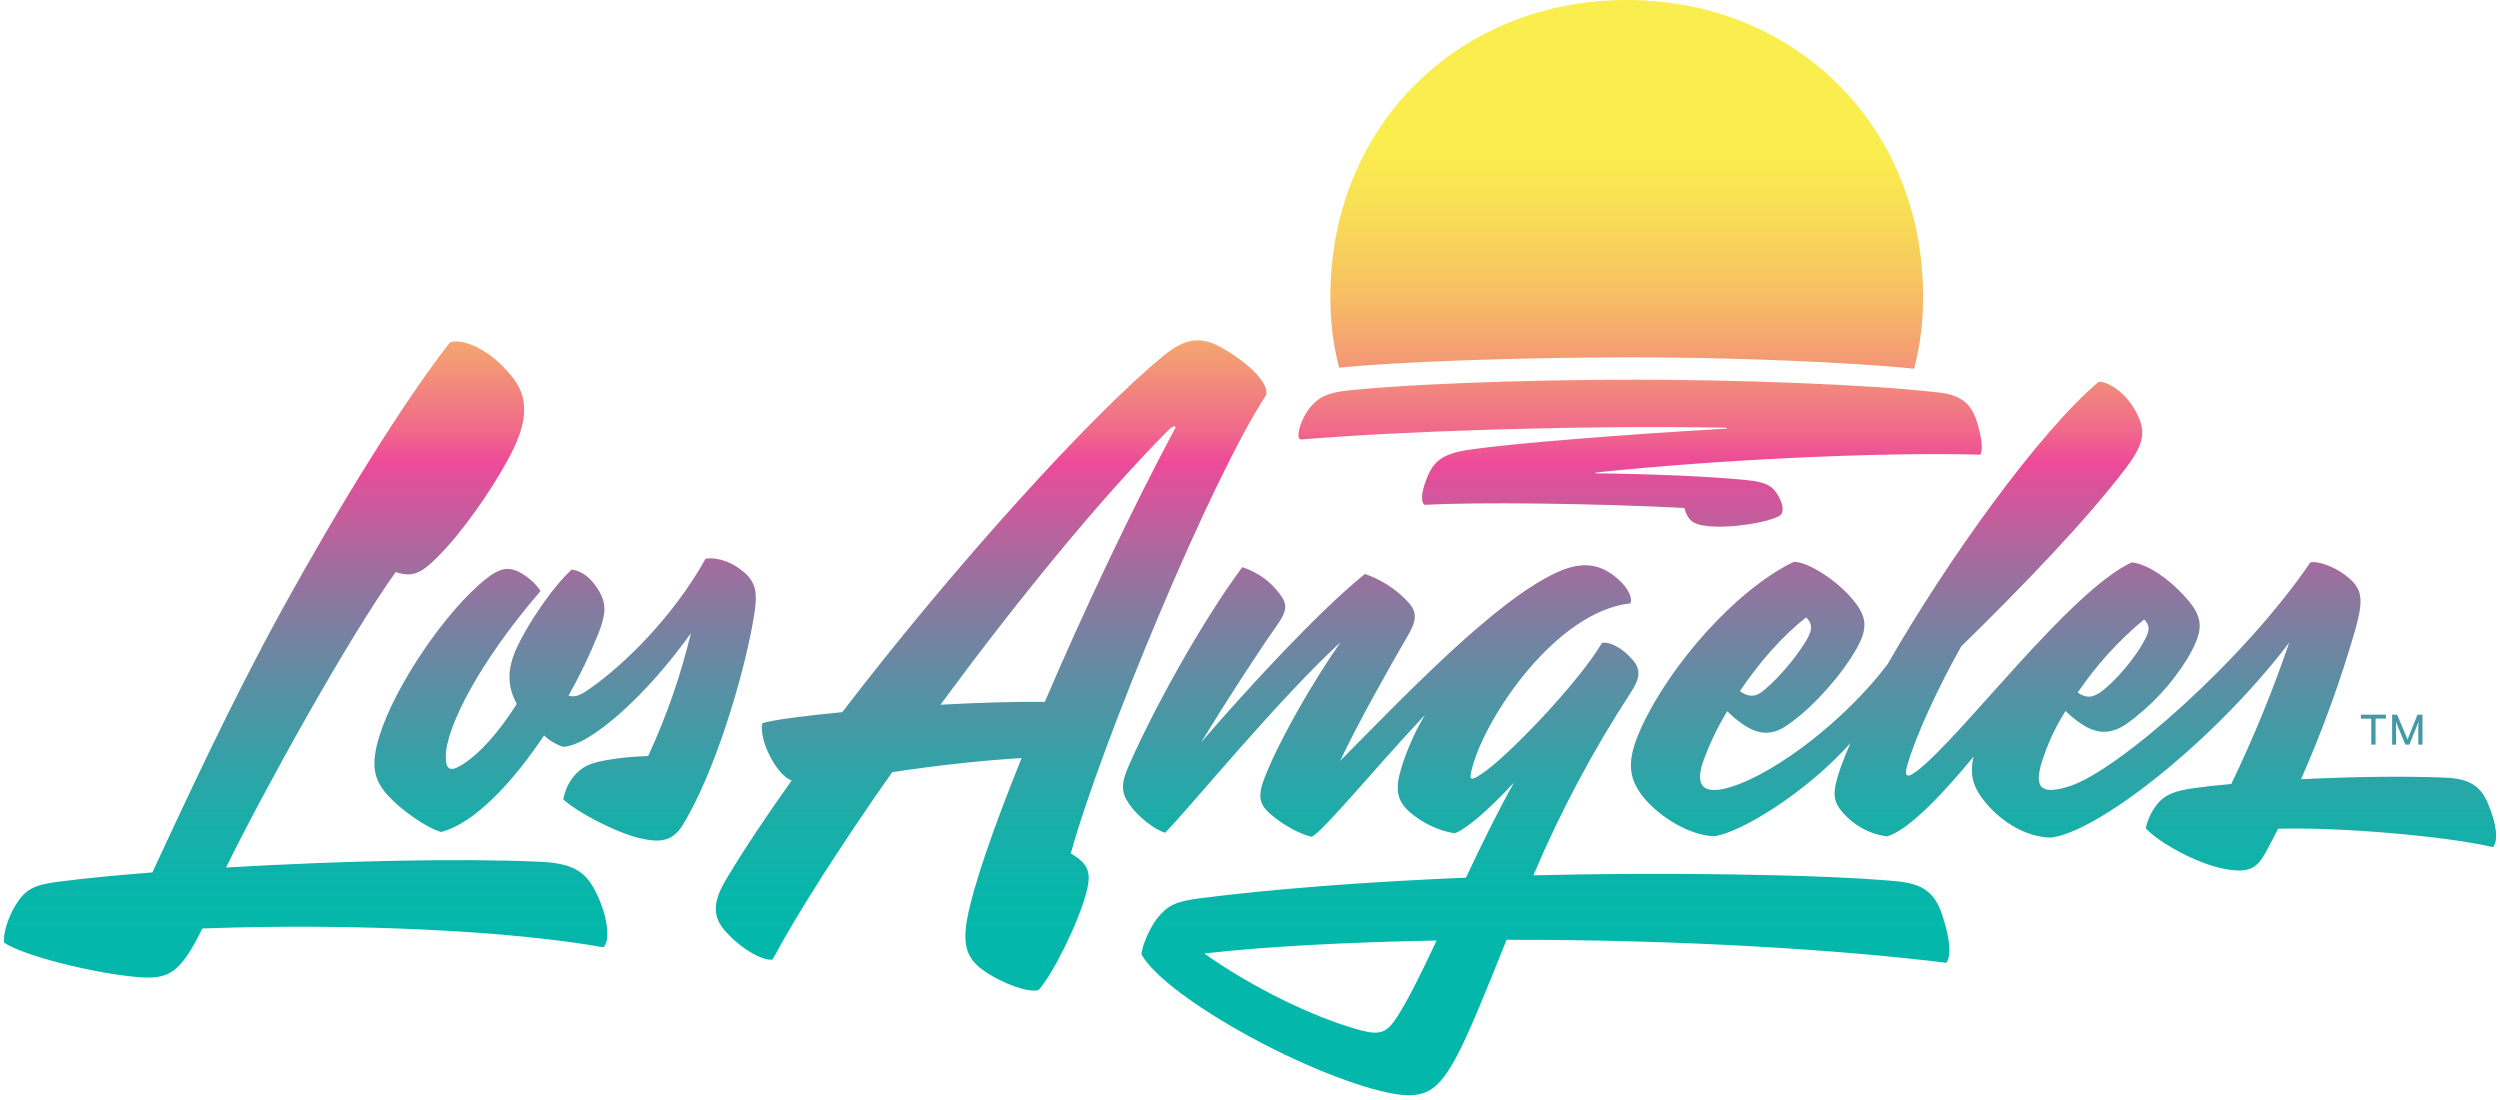 <?xml version="1.0" encoding="UTF-8"?>
<svg width="300px" height="132px" viewBox="0 0 300 132" version="1.1" xmlns="http://www.w3.org/2000/svg" xmlns:xlink="http://www.w3.org/1999/xlink">
    <title>Los_Angeles_Wordmark_Gradient</title>
    <defs>
        <linearGradient x1="50%" y1="0%" x2="50%" y2="100%" id="linearGradient-1">
            <stop stop-color="#FAEE4E" offset="13%"></stop>
            <stop stop-color="#FAE851" offset="16%"></stop>
            <stop stop-color="#F8D858" offset="21%"></stop>
            <stop stop-color="#F6BE64" offset="27%"></stop>
            <stop stop-color="#F39975" offset="33%"></stop>
            <stop stop-color="#F06A8A" offset="39%"></stop>
            <stop stop-color="#ED4A99" offset="42%"></stop>
            <stop stop-color="#D3569B" offset="45%"></stop>
            <stop stop-color="#95739F" offset="53%"></stop>
            <stop stop-color="#618CA3" offset="61%"></stop>
            <stop stop-color="#389FA6" offset="68%"></stop>
            <stop stop-color="#1BADA8" offset="74%"></stop>
            <stop stop-color="#09B5AA" offset="80%"></stop>
            <stop stop-color="#03B8AA" offset="84%"></stop>
        </linearGradient>
    </defs>
    <g id="Page-1" stroke="none" stroke-width="1" fill="none" fill-rule="evenodd">
        <g id="Los_Angeles_Wordmark_Gradient" fill="url(#linearGradient-1)" fill-rule="nonzero">
            <path d="M71.506,107.063 C72.87,109.792 73.307,112.769 72.418,113.681 C61.659,111.727 42.613,110.743 24.285,111.418 C21.542,116.981 20.139,117.552 16.441,117.238 C11.211,116.8 2.71,114.656 0.494,113.116 C0.347,112.032 1.003,110.035 1.849,108.647 C3,106.745 4.041,106.193 6.87,105.823 C10.051,105.409 13.959,105.029 18.281,104.691 C22.379,95.919 27.746,84.247 33.97,72.932 C40.702,60.723 48.518,48.067 53.99,41.101 C55.051,40.626 58.379,41.372 61.493,45.257 C63.87,48.223 62.919,51.509 61.017,55.027 C58.864,59.044 55.379,63.989 52.412,66.937 C50.391,68.943 49.398,69.247 47.477,68.658 C41.867,76.469 31.74,94.716 27.128,104.097 C40.945,103.307 54.704,102.975 64.655,103.403 C68.872,103.578 70.293,104.639 71.506,107.063 Z M130.317,107.263 C129.281,111.043 126.223,117.086 124.612,118.816 C123.414,119.135 120.371,118.098 117.998,116.439 C116.049,115.065 115.474,113.425 116.073,110.201 C116.81,106.25 119.249,99.238 122.596,90.965 C117.575,91.274 112.136,91.887 107.059,92.662 C100.911,101.415 95.734,109.493 92.715,115.136 C91.735,115.374 89.044,114.033 86.981,111.675 C85.488,109.964 85.555,108.204 87.076,105.628 C89.263,101.962 91.968,97.906 94.997,93.661 C93.185,93.038 91.027,88.769 91.479,86.777 C92.8,86.387 96.442,85.902 101.073,85.46 C114.385,68.068 131.025,49.702 139.65,42.67 C142.26,40.536 144.147,40.326 146.653,41.753 C150.219,43.788 152.263,46.132 151.945,47.391 C145.374,57.342 132.119,89.301 128.491,102.414 C130.788,103.726 130.968,104.891 130.317,107.263 Z M125.377,84.228 C130.036,73.326 135.775,61.203 141.095,51.238 C140.857,51.086 140.596,51.238 140.23,51.59 C131.895,59.976 121.811,72.404 112.854,84.566 C117.3,84.323 121.721,84.185 125.377,84.228 Z M89.12,68.539 C87.252,67.003 85.384,66.884 84.661,67.06 C80.729,74.101 74.838,79.816 70.683,82.707 C69.609,83.453 68.962,83.71 68.225,83.477 C69.578,81.079 70.772,78.595 71.8,76.041 C72.751,73.664 72.751,72.414 71.914,70.964 C70.964,69.352 69.875,68.539 68.615,68.339 C66.238,70.479 63.19,75.133 62.016,77.719 C60.718,80.572 60.975,82.55 62.016,84.475 C59.929,87.746 57.689,90.371 55.417,91.792 C54.052,92.648 53.491,92.363 53.491,90.813 C53.491,87.29 57.566,79.379 64.873,70.916 C64.179,69.908 63.236,69.097 62.135,68.563 C60.88,67.997 59.848,68.268 58.431,69.376 C53.453,73.274 47.315,82.469 45.523,88.345 C44.496,91.712 44.786,93.504 46.531,95.434 C48.095,97.165 51.1,99.304 52.926,99.837 C56.943,98.805 61.483,93.922 65.287,88.26 C65.944,88.873 66.725,89.337 67.578,89.62 C70.854,89.491 77.686,83.339 82.906,75.984 C81.691,81.055 79.972,85.993 77.777,90.723 C75.968,90.773 74.165,90.96 72.385,91.284 C70.731,91.626 70.008,91.983 69.147,92.824 C68.333,93.681 67.793,94.762 67.597,95.929 C69.242,97.45 73.878,99.913 76.849,100.602 C79.422,101.197 80.796,100.854 81.97,98.933 C85.712,92.805 89.101,81.623 90.328,74.8 C90.913,71.501 90.994,70.06 89.12,68.525 L89.12,68.539 Z M233.016,109.655 C234.157,113.021 234.09,114.761 233.563,115.536 C221.201,114 201.998,112.735 180.789,112.778 C178.583,118.274 176.182,124.331 174.556,127.217 C172.179,131.429 170.553,132.333 164.463,130.593 C154.355,127.697 139.631,119.268 136.978,114.528 C137.016,113.439 138.109,111.119 138.88,110.182 C140.097,108.675 141.019,108.166 144.109,107.777 C152.8,106.678 163.835,105.818 175.916,105.319 C177.737,101.448 179.677,97.483 181.678,93.908 C178.512,97.322 175.911,99.513 174.547,99.998 C172.575,99.657 170.732,98.789 169.212,97.488 C167.639,96.119 167.363,94.764 168.166,92.135 C168.854,89.917 169.802,87.788 170.99,85.792 C164.867,92.315 158.962,99.556 157.417,100.417 C155.91,100.089 153.77,98.881 152.344,97.588 C151.089,96.452 150.865,95.496 151.868,93.029 C153.642,88.607 157.526,81.837 160.873,77.054 C153.138,84.185 142.474,97.274 139.816,99.927 C138.594,99.571 136.635,98.097 135.537,96.542 C134.534,95.116 134.491,94.084 135.428,91.945 C138.48,84.975 144.171,74.686 149.073,68.063 C150.868,68.629 152.439,69.747 153.561,71.258 C154.545,72.552 154.46,73.298 153.223,75.062 C151.108,78.048 147.261,83.962 144.119,89.106 C149.639,82.678 158.33,73.255 163.792,68.876 C165.724,69.538 167.467,70.655 168.875,72.133 C170.04,73.379 170.116,74.282 168.908,76.336 C166.954,79.664 162.794,87.062 160.826,91.293 C168.842,83.211 179.334,72.204 186.68,68.753 C189.361,67.493 191.396,67.531 193.303,68.819 C195.128,70.055 196.013,71.672 195.637,72.404 C186.761,73.384 178.312,85.935 176.677,92.068 C176.225,93.742 176.496,93.718 177.789,92.872 C180.842,90.87 189.361,82.003 192.242,77.149 C193.094,76.964 194.648,77.672 195.975,79.246 C196.892,80.325 196.83,81.38 195.732,83.049 C191.177,90.017 187.252,97.378 184.003,105.043 C198.628,104.653 218.448,104.886 227.677,105.756 C230.824,106.055 232.189,107.216 233.016,109.655 Z M172.393,112.864 C161.353,113.063 151.536,113.61 144.513,114.418 C150.19,118.46 157.745,122.154 163.265,123.628 C165.571,124.241 166.403,123.975 167.658,122.021 C169.022,119.895 170.624,116.634 172.393,112.864 L172.393,112.864 Z M299.154,101.653 C293.273,100.284 280.365,99.228 273.371,99.452 C272.895,100.403 272.42,101.306 271.945,102.181 C270.813,104.282 269.819,104.834 266.753,104.23 C263.686,103.626 259.146,101.197 257.491,99.39 C257.747,98.18 258.327,97.062 259.17,96.157 C259.973,95.311 261.114,94.892 263.149,94.593 C264.395,94.412 265.968,94.236 267.756,94.074 C270.409,88.568 272.729,82.906 274.702,77.12 C265.621,89.04 251.62,99.97 246.048,100.512 C243.086,100.445 240.181,98.61 238.298,96.347 C236.843,94.607 236.296,93.114 236.824,90.808 C233.496,94.835 229.032,99.718 226.398,100.369 C224.359,100.082 222.492,99.069 221.139,97.517 C219.97,96.157 219.78,95.22 220.883,92.087 C221.197,91.203 221.591,90.223 222.052,89.173 C216.723,95.13 208.873,99.932 205.707,100.345 C202.83,100.279 199.288,98.097 197.41,95.905 C195.204,93.328 195.214,91.079 197.025,87.166 C200.42,79.835 208.222,70.826 215.258,67.417 C216.908,67.393 220.445,69.613 222.428,72.057 C224.23,74.282 224.216,75.732 222.076,79.003 C219.937,82.274 216.68,85.659 214.06,87.281 C212.396,88.312 210.732,88.089 208.945,86.767 C208.344,86.344 207.784,85.866 207.271,85.341 C206.071,87.307 205.08,89.392 204.314,91.564 C203.406,94.355 204.456,95.439 207.689,94.441 C213.214,92.734 221.548,86.282 226.512,79.702 C233.62,67.288 244.726,51.794 251.843,45.818 C253.032,45.742 255.461,47.311 256.65,50.097 C257.382,51.823 257.311,53.254 255.157,56.101 C250.564,62.206 242.758,70.336 235.35,77.567 C232.559,82.536 229.954,88.127 228.875,91.83 C228.447,93.304 228.899,93.376 230.021,92.525 C235.393,88.431 248.287,70.992 255.789,67.493 C257.268,67.593 259.845,68.952 262.369,71.796 C264.509,74.201 264.423,75.675 262.54,78.951 C260.631,82.066 258.117,84.767 255.147,86.895 C253.141,88.231 251.41,88.136 249.252,86.506 C248.762,86.143 248.298,85.746 247.864,85.317 C246.601,87.313 245.614,89.47 244.93,91.731 C244.16,94.583 244.968,95.382 248.23,94.384 C254.111,92.577 269.358,79.113 277.231,67.498 C278.059,67.269 280.041,67.945 281.472,69.043 C283.474,70.578 283.659,71.781 282.718,75.266 C280.942,81.49 278.739,87.584 276.124,93.504 C282.076,93.214 288.58,93.105 293.51,93.319 C296.311,93.442 297.675,94.326 298.545,96.395 C299.634,98.948 299.805,100.935 299.154,101.653 Z M249.328,83.111 C250.307,83.786 251.049,83.758 252.057,83.059 C253.75,81.884 256.445,78.751 257.52,76.479 C257.995,75.49 257.933,75.005 257.292,74.334 C254.236,76.867 251.554,79.82 249.328,83.106 L249.328,83.111 Z M208.792,82.93 C209.601,83.539 210.433,83.696 211.227,83.154 C212.777,82.103 215.506,79.055 216.865,76.664 C217.621,75.328 217.341,74.667 216.737,74.097 C213.827,76.341 211.036,79.602 208.792,82.926 L208.792,82.93 Z M196.365,42.88 C206.962,42.88 221.487,43.407 229.697,44.244 C230.428,41.409 230.789,38.491 230.772,35.563 C230.772,15.242 215.525,0 195.209,0 C174.894,0 159.647,15.242 159.647,35.563 C159.619,38.449 159.971,41.326 160.693,44.12 C167.487,43.431 181.878,42.88 196.365,42.88 Z M156.043,52.745 C167.929,51.751 188.914,51.019 206.967,51.319 C207.19,51.319 207.228,51.361 207.223,51.433 C195.157,52.122 181.75,53.173 176.406,53.948 C173.078,54.423 172.036,55.374 171.247,57.314 C170.458,59.254 170.529,60.333 170.962,60.58 C177,60.247 190.906,60.38 202.127,60.956 C202.521,62.501 203.258,62.919 204.642,63.1 C207.376,63.466 212.087,62.767 213.623,61.849 C213.965,61.569 214.141,60.837 213.399,59.515 C212.724,58.307 211.949,57.851 209.596,57.613 C205.241,57.171 198.185,56.867 191.429,56.8 C191.429,56.753 191.482,56.71 191.691,56.686 C205.051,55.26 224.834,54.214 237.623,54.561 C237.965,54.086 237.861,52.583 237.185,50.487 C236.544,48.504 235.379,47.42 232.707,47.106 C223.802,46.065 207.228,45.556 196.307,45.561 C182.273,45.561 168.547,46.141 161.981,46.83 C159.276,47.111 158.292,47.629 157.26,48.837 C156.651,49.592 156.202,50.462 155.938,51.395 C155.772,52.108 155.753,52.593 156.043,52.745 Z M286.312,86.239 L286.312,85.764 L283.307,85.764 L283.307,86.239 L284.553,86.239 L284.553,89.353 L285.067,89.353 L285.067,86.23 L286.312,86.239 Z M287.054,89.363 L287.529,89.363 L287.529,87.266 C287.529,86.981 287.529,86.596 287.529,86.596 C287.529,86.596 287.648,86.967 287.758,87.228 L288.647,89.353 L289.122,89.353 L289.983,87.219 C290.087,86.952 290.225,86.586 290.225,86.586 C290.225,86.586 290.197,86.971 290.197,87.257 L290.197,89.353 L290.7,89.353 L290.7,85.759 L290.097,85.759 L289.146,88.136 C289.036,88.403 288.908,88.75 288.908,88.75 C288.908,88.75 288.77,88.403 288.656,88.136 L287.658,85.759 L287.054,85.759 L287.054,89.363 Z" id="Shape"></path>
        </g>
    </g>
</svg>